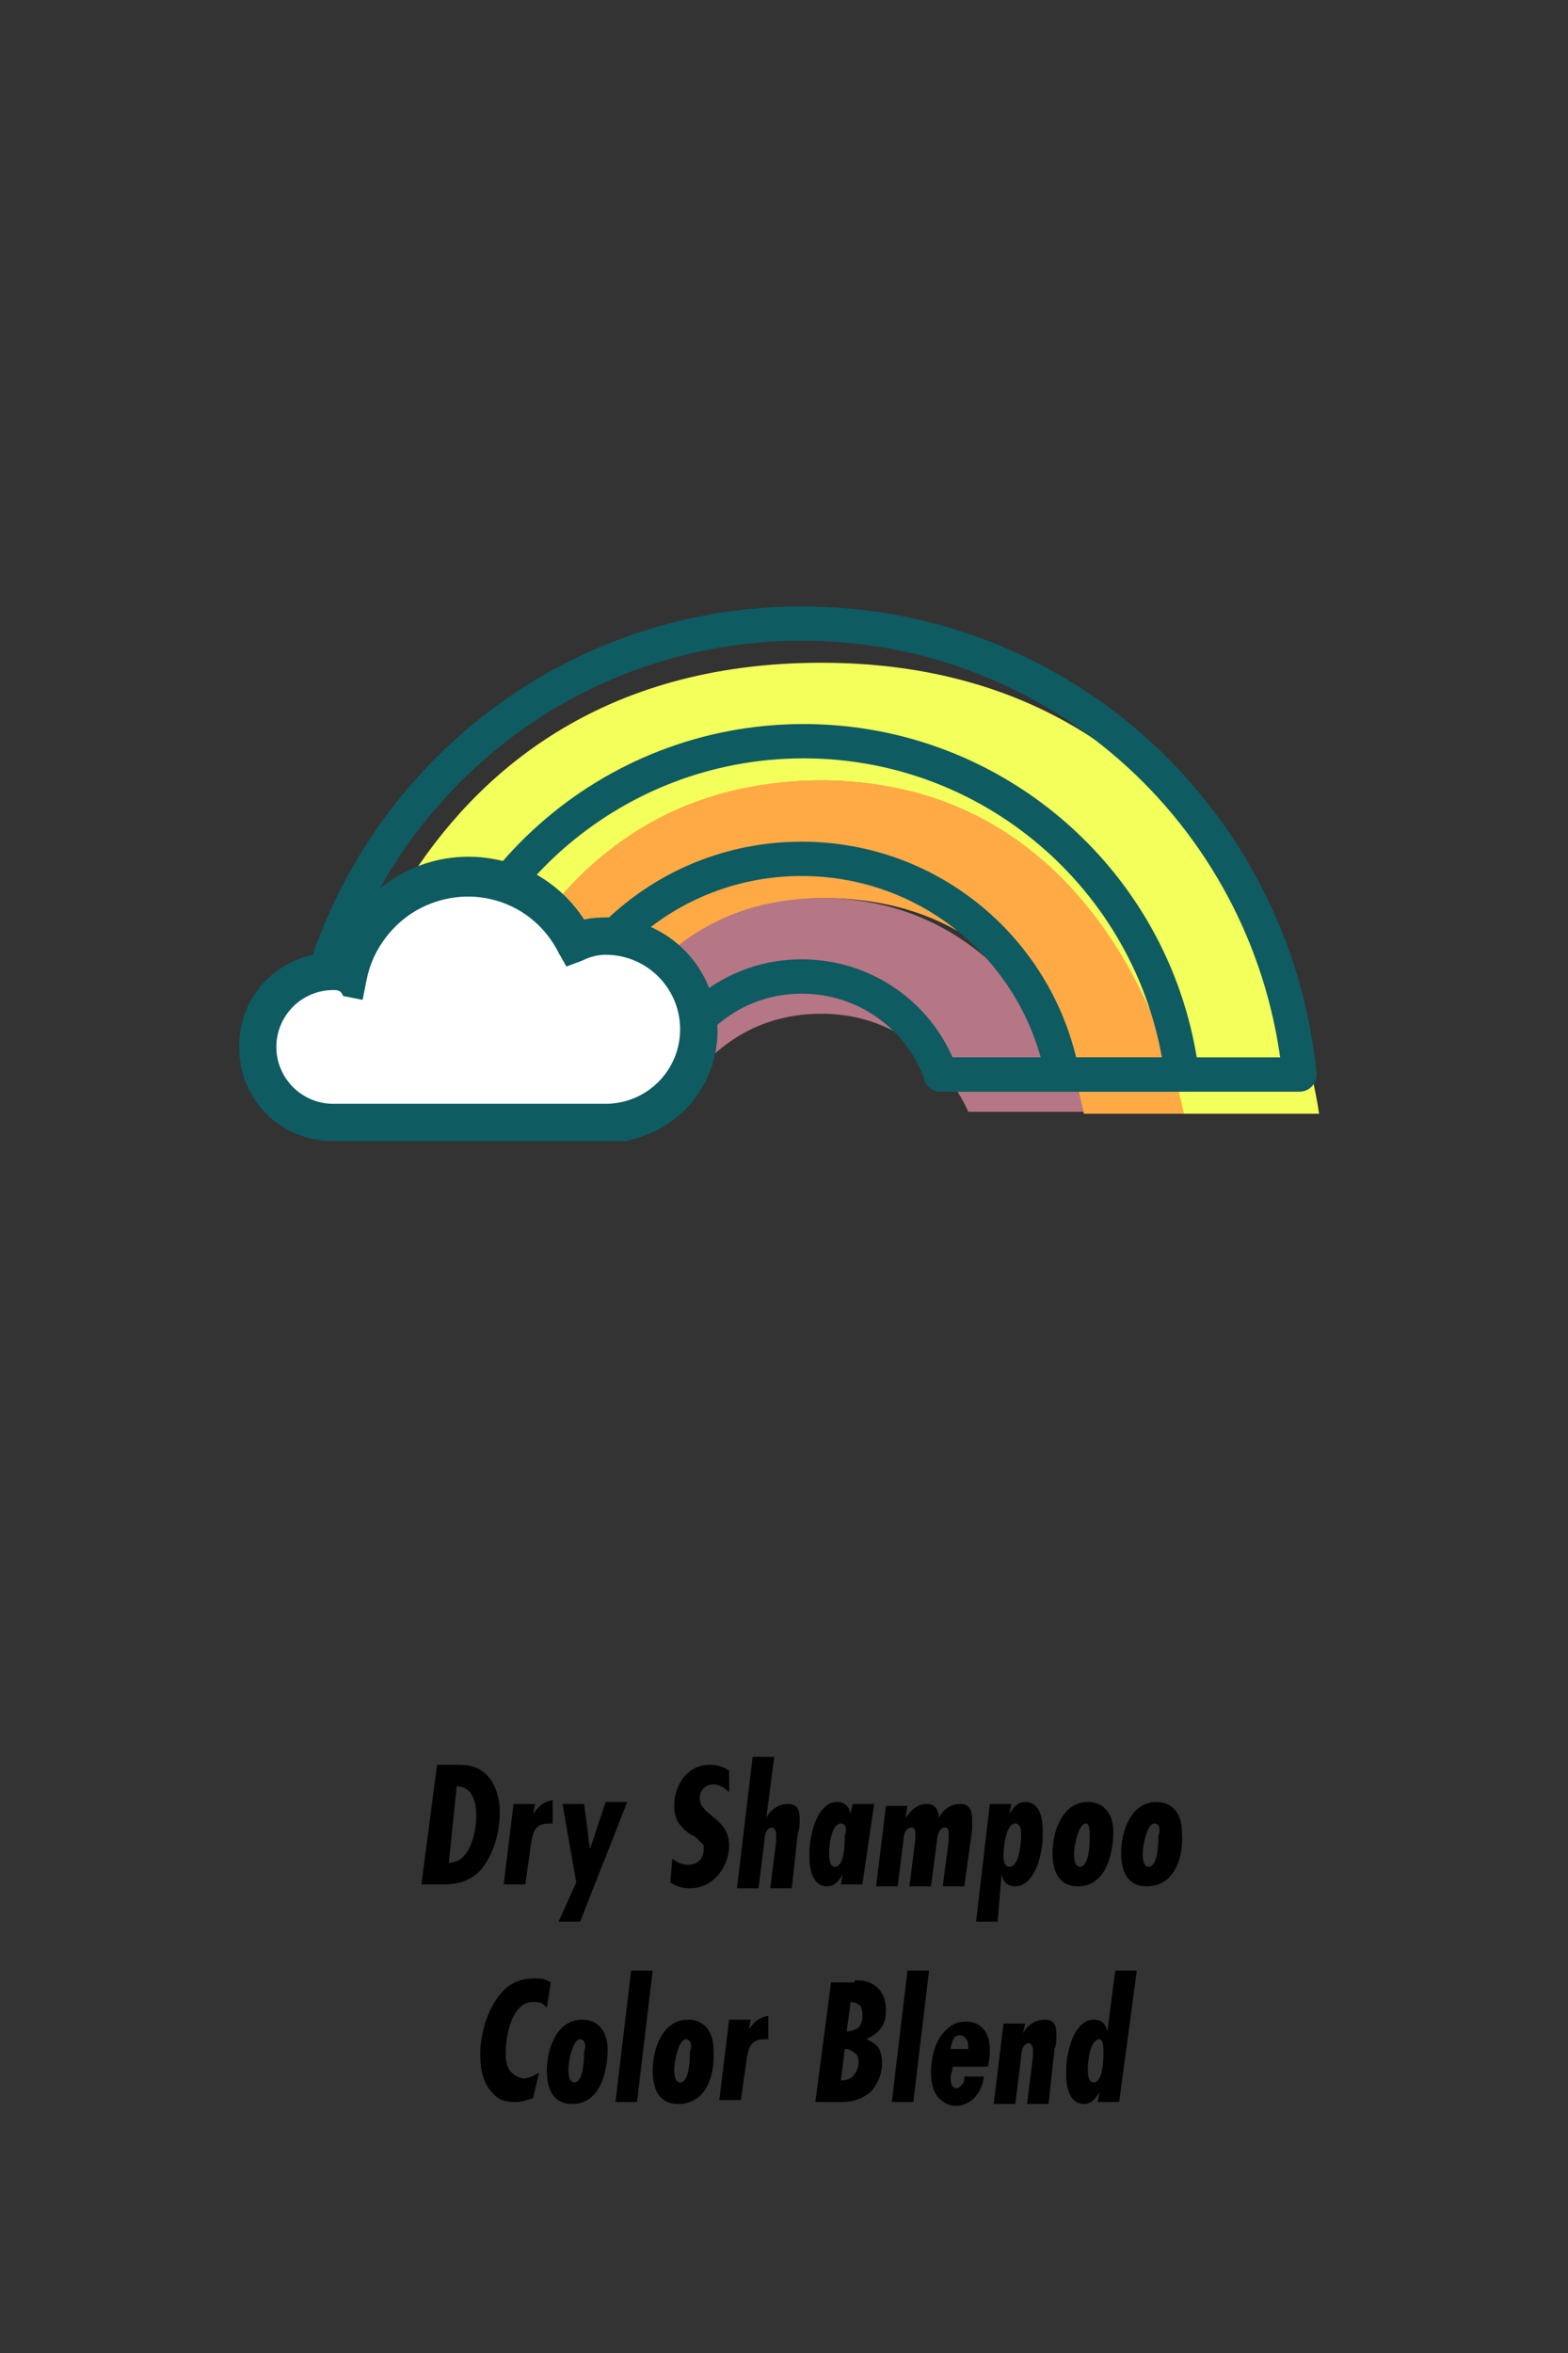 <?xml version="1.0" encoding="utf-8"?>
<!-- Generator: Adobe Illustrator 26.3.1, SVG Export Plug-In . SVG Version: 6.00 Build 0)  -->
<svg version="1.1" id="Layer_2_00000015315973493969804860000015160883131777238463_"
	 xmlns="http://www.w3.org/2000/svg" xmlns:xlink="http://www.w3.org/1999/xlink" x="0px" y="0px" viewBox="0 0 80 120"
	 style="enable-background:new 0 0 80 120;" xml:space="preserve">
<rect x="0" y="0" width="80" height="120" fill="#333333" stroke="none"/>
<style type="text/css">
	.st0{fill:#B57685;}
	.st1{fill:#FFAA45;}
	.st2{fill:#F3FF5A;}
	.st3{fill:none;stroke:#0E5B62;stroke-width:1.75;stroke-linecap:round;stroke-linejoin:round;stroke-miterlimit:10;}
	.st4{fill:#FFFFFF;}
	.st5{fill:#0E5B62;}
</style>
<g>
	<g>
		<path class="st0" d="M55.4,56.8c0,0-3-11-13.5-11S29.4,56.5,29.4,56.5h5c0,0,2-4.8,7.5-4.8s7.5,5,7.5,5H55.4z"/>
		<path class="st1" d="M60.4,56.8c0,0-1.9-17-18.5-17S23.2,56.4,23.2,56.4l6.4,0.3c0,0,1.9-10.9,12.4-10.9c11.5,0,13.3,11,13.3,11
			H60.4z"/>
		<path class="st2" d="M67.3,56.8c0,0-2.9-23-25.4-23S16.5,56.3,16.5,56.3h6.9c0,0,3-16.5,18.5-16.5s18.5,17,18.5,17H67.3z"/>
	</g>
	<path class="st3" d="M48,54.8c-1-2.9-3.8-5-7.1-5s-6,2.1-7.1,5"/>
	<path class="st3" d="M48,54.8h6.2c-1.2-6.3-6.7-11-13.3-11s-12.1,4.7-13.3,11h6.2"/>
	<path class="st3" d="M48,54.8h12.3c-1.2-9.6-9.4-17-19.3-17s-18.1,7.4-19.3,17h12.8"/>
	<path class="st3" d="M48,54.8"/>
	<path class="st3" d="M34.4,54.8"/>
	<path class="st3" d="M48.3,54.8h18c-1.3-12.9-12.1-23-25.4-23s-24.1,10.1-25.4,23h18.2"/>
	<g id="Group_3014_00000063630886689318572580000005227188424386901668_" transform="translate(0.977 13.868)">
		<g id="Group_3013_00000010306126731651631190000016065154244833979563_">
			<path id="Path_4537_00000017516744600713239540000008281300558398457272_" class="st4" d="M16,35.7c0.3,0,0.6,0.1,0.8,0.1
				c0.6-2.9,3.1-5,6.1-5c2.3,0,4.4,1.3,5.5,3.4c0.5-0.2,1-0.3,1.6-0.3c2.7,0,4.8,2.2,4.8,4.8c0,2.7-2.2,4.8-4.8,4.8c0,0,0,0,0,0H16
				c-2.2,0-3.9-1.8-3.8-4C12.2,37.4,13.9,35.7,16,35.7L16,35.7z"/>
		</g>
	</g>
	<g id="Group_3016_00000111903332843318506640000003415921127396369837_" transform="translate(0 12.892)">
		<g id="Group_3015_00000003067436854750084290000007401492595825081000_">
			<path id="Path_4538_00000054232084340782164110000014965957837040968380_" class="st5" d="M30.9,45.3H17c-2.7,0-4.8-2.1-4.8-4.8
				c0-2.7,2.1-4.8,4.8-4.8c0,0,0.1,0,0.1,0c1-2.9,3.7-4.9,6.8-4.9c2.4,0,4.6,1.2,5.9,3.2c3.1-0.6,6.1,1.4,6.7,4.6
				c0.6,3.1-1.4,6.1-4.6,6.7C31.6,45.3,31.3,45.3,30.9,45.3L30.9,45.3z M17,37.6c-1.6,0-2.9,1.3-2.9,2.9c0,1.6,1.3,2.9,2.9,2.9h13.9
				c2.1,0,3.8-1.7,3.8-3.8s-1.7-3.8-3.8-3.8c-0.4,0-0.8,0.1-1.2,0.3l-0.8,0.3l-0.4-0.7c-1.3-2.6-4.4-3.6-7-2.3
				c-1.4,0.7-2.5,2.1-2.8,3.7l-0.2,1l-1-0.2C17.4,37.6,17.2,37.6,17,37.6z"/>
		</g>
	</g>
</g>
<g>
	<path d="M23.2,90c0.4,0,0.8,0,1.2,0.2c0.8,0.4,1.1,1.4,1.1,2.2c0,1-0.3,2.2-1,3c-0.5,0.5-1.1,0.7-1.8,0.7h-1.2l0.8-6.1H23.2z
		 M22.9,95c1.1,0,1.4-1.6,1.4-2.4c0-0.7-0.2-1.5-1-1.5L22.9,95L22.9,95z"/>
	<path d="M28.2,93c-0.1,0-0.1,0-0.2,0c-0.7,0-0.8,0.4-0.9,1l-0.3,2.1h-1.1l0.5-4.1h1.1l-0.1,0.5c0.3-0.4,0.5-0.6,1-0.7L28.2,93z"/>
	<path d="M29.6,98h-1.1l0.9-2l-0.7-4h1.1l0.2,1.5c0,0.3,0.1,0.6,0.1,0.8l0.8-2.4H32L29.6,98z"/>
	<path d="M37.2,91.4C37,91.2,36.7,91,36.4,91c-0.4,0-0.7,0.3-0.7,0.7c0,0.9,1.5,1,1.5,2.4c0,1.1-0.8,2.2-2,2.2c-0.4,0-0.7-0.1-1-0.3
		l0.1-1.2c0.3,0.2,0.5,0.3,0.8,0.3c0.5,0,0.8-0.3,0.8-0.8c0-0.1,0-0.1,0-0.2c-0.1-0.1-0.2-0.2-0.3-0.3c-0.1-0.1-0.2-0.2-0.3-0.2
		c-0.6-0.4-0.9-0.8-0.9-1.5c0-1.1,0.7-2.1,1.8-2.1c0.4,0,0.7,0.1,1,0.3L37.2,91.4z"/>
	<path d="M39.1,92.7c0.2-0.4,0.6-0.7,1.1-0.7c0.5,0,0.6,0.3,0.6,0.8c0,0.2,0,0.5-0.1,0.7l-0.3,2.8h-1.1l0.3-2.4c0-0.1,0-0.3,0-0.4
		c0-0.1-0.1-0.3-0.2-0.3c-0.3,0-0.4,0.4-0.4,0.7l-0.3,2.4h-1.1l0.8-6.7h1.1L39.1,92.7z"/>
	<path d="M44,96.1h-1.1l0.1-0.5c-0.2,0.3-0.4,0.6-0.8,0.6c-0.8,0-0.9-1-0.9-1.5c0-0.4,0-0.7,0.1-1.1c0.1-0.6,0.5-1.7,1.3-1.7
		c0.4,0,0.6,0.2,0.7,0.6l0.1-0.5h1.1L44,96.1z M42.9,93c-0.5,0-0.6,1.2-0.6,1.5c0,0.2,0,0.7,0.3,0.7c0.5,0,0.5-1.3,0.5-1.6
		C43.2,93.4,43.2,93,42.9,93z"/>
	<path d="M46.2,92.7c0.3-0.4,0.6-0.7,1.1-0.7c0.4,0,0.6,0.3,0.6,0.7c0.2-0.4,0.6-0.7,1.1-0.7c0.5,0,0.6,0.4,0.6,0.8
		c0,0.2,0,0.3,0,0.5l-0.4,2.9h-1.1l0.3-2.3c0-0.1,0-0.3,0-0.4c0-0.1,0-0.3-0.2-0.3c-0.3,0-0.4,0.5-0.4,0.7l-0.3,2.3h-1.1l0.3-2.4
		c0-0.1,0-0.2,0-0.3c0-0.1,0-0.3-0.2-0.3c-0.3,0-0.4,0.4-0.4,0.6l-0.3,2.4h-1.1l0.5-4.1h1.1L46.2,92.7z"/>
	<path d="M51.5,92.5c0.2-0.3,0.4-0.6,0.8-0.6c0.8,0,0.9,0.9,0.9,1.5c0,0.4,0,0.7-0.1,1.1c-0.1,0.6-0.5,1.7-1.3,1.7
		c-0.4,0-0.6-0.2-0.7-0.6L50.9,98h-1.1l0.7-6h1.1L51.5,92.5z M51.8,93c-0.5,0-0.6,1.3-0.6,1.6c0,0.2,0,0.6,0.3,0.6
		c0.5,0,0.6-1.2,0.6-1.6C52.1,93.4,52.1,93,51.8,93z"/>
	<path d="M55,96.2c-1,0-1.3-0.8-1.3-1.7c0-1.1,0.5-2.6,1.8-2.6c0.9,0,1.3,0.7,1.3,1.5C56.8,94.6,56.4,96.2,55,96.2z M55.4,93
		c-0.4,0-0.6,1.2-0.6,1.5c0,0.2,0,0.7,0.3,0.7c0.5,0,0.5-1.3,0.5-1.6C55.6,93.4,55.6,93,55.4,93z"/>
	<path d="M58.5,96.2c-1,0-1.3-0.8-1.3-1.7c0-1.1,0.5-2.6,1.8-2.6c0.9,0,1.3,0.7,1.3,1.5C60.4,94.6,60,96.2,58.5,96.2z M58.9,93
		c-0.4,0-0.6,1.2-0.6,1.5c0,0.2,0,0.7,0.3,0.7c0.5,0,0.5-1.3,0.5-1.6C59.2,93.4,59.2,93,58.9,93z"/>
	<path d="M27.2,107c-0.3,0.1-0.6,0.2-0.9,0.2c-0.5,0-0.9-0.1-1.2-0.5c-0.4-0.4-0.6-1.1-0.6-1.9c0-1.1,0.4-2.5,1.2-3.3
		c0.4-0.4,0.9-0.6,1.6-0.6c0.3,0,0.5,0,0.8,0.2l-0.2,1.3c-0.2-0.3-0.5-0.3-0.7-0.3c-0.3,0-0.5,0.1-0.7,0.3c-0.5,0.5-0.7,1.6-0.7,2.3
		c0,0.2,0,0.7,0.3,1c0.2,0.2,0.5,0.3,0.6,0.3c0.2,0,0.5-0.1,0.8-0.3L27.2,107z"/>
	<path d="M29.2,107.3c-1,0-1.3-0.8-1.3-1.7c0-1.1,0.5-2.6,1.8-2.6c0.9,0,1.3,0.7,1.3,1.5C31,105.7,30.6,107.3,29.2,107.3z M29.6,104
		c-0.4,0-0.6,1.2-0.6,1.5c0,0.2,0,0.7,0.3,0.7c0.5,0,0.5-1.3,0.5-1.6C29.9,104.5,29.9,104,29.6,104z"/>
	<path d="M32.5,107.2h-1.1l0.8-6.7h1.1L32.5,107.2z"/>
	<path d="M34.6,107.3c-1,0-1.3-0.8-1.3-1.7c0-1.1,0.5-2.6,1.8-2.6c0.9,0,1.3,0.7,1.3,1.5C36.5,105.7,36.1,107.3,34.6,107.3z M35,104
		c-0.4,0-0.6,1.2-0.6,1.5c0,0.2,0,0.7,0.3,0.7c0.5,0,0.5-1.3,0.5-1.6C35.3,104.5,35.3,104,35,104z"/>
	<path d="M39.2,104c-0.1,0-0.1,0-0.2,0c-0.7,0-0.8,0.4-0.9,1l-0.3,2.1h-1.1l0.5-4.1h1.1l-0.1,0.5c0.3-0.4,0.5-0.6,1-0.7L39.2,104z"
		/>
	<path d="M43.6,101c0.4,0,0.8,0,1.2,0.4c0.3,0.3,0.4,0.7,0.4,1.1c0,0.5-0.1,0.8-0.4,1.1c-0.2,0.2-0.4,0.3-0.6,0.4
		c0.3,0.1,0.5,0.3,0.6,0.4c0.2,0.3,0.2,0.7,0.2,0.8c0,0.6-0.2,1-0.5,1.4c-0.5,0.5-1.1,0.6-1.6,0.6h-1.3l0.8-6.1H43.6z M42.9,106.1
		c0.3,0,0.5-0.1,0.6-0.2c0.2-0.2,0.3-0.5,0.3-0.7c0-0.2,0-0.4-0.2-0.5c-0.1-0.1-0.3-0.2-0.4-0.2h-0.1L42.9,106.1z M43.2,103.6
		c0.2,0,0.5-0.1,0.6-0.2c0.2-0.2,0.2-0.5,0.2-0.7c0-0.2-0.1-0.4-0.1-0.4c-0.1-0.1-0.3-0.2-0.5-0.2L43.2,103.6z"/>
	<path d="M46.6,107.2h-1.1l0.8-6.7h1.1L46.6,107.2z"/>
	<path d="M50.2,105.8c0,0.4-0.2,0.9-0.5,1.2c-0.3,0.3-0.7,0.4-0.9,0.4c-0.3,0-0.6-0.1-0.9-0.4c-0.2-0.2-0.4-0.6-0.4-1.3
		c0-0.7,0.2-1.7,0.8-2.2c0.3-0.3,0.6-0.4,1-0.4c0.3,0,0.6,0.1,0.8,0.3c0.4,0.4,0.4,0.9,0.4,1.2c0,0.1,0,0.4-0.1,0.8h-1.8
		c0,0.2-0.1,0.4-0.1,0.5c0,0.1,0,0.4,0.1,0.5c0,0,0.1,0.1,0.2,0.1c0.1,0,0.2-0.1,0.3-0.2c0.1-0.1,0.1-0.3,0.1-0.4H50.2z M49.4,104.6
		c0-0.1,0-0.1,0-0.2c0-0.1,0-0.3-0.1-0.4c-0.1-0.1-0.1-0.2-0.3-0.2c-0.1,0-0.2,0-0.3,0.1c-0.1,0.1-0.2,0.5-0.2,0.6H49.4z"/>
	<path d="M52.2,103.7c0.2-0.4,0.6-0.7,1.1-0.7c0.5,0,0.6,0.3,0.6,0.8c0,0.2,0,0.5-0.1,0.7l-0.3,2.8h-1.1l0.3-2.4c0-0.1,0-0.3,0-0.4
		c0-0.1-0.1-0.3-0.2-0.3c-0.3,0-0.4,0.4-0.4,0.7l-0.3,2.4h-1.1l0.5-4.1h1.1L52.2,103.7z"/>
	<path d="M57.1,107.2H56l0.1-0.5c-0.2,0.3-0.4,0.6-0.8,0.6c-0.8,0-0.9-1-0.9-1.5c0-0.4,0-0.7,0.1-1.1c0.1-0.6,0.5-1.7,1.3-1.7
		c0.4,0,0.6,0.2,0.7,0.6l0.4-3.1H58L57.1,107.2z M56.1,104c-0.5,0-0.6,1.2-0.6,1.5c0,0.2,0,0.7,0.3,0.7c0.5,0,0.5-1.3,0.5-1.6
		C56.3,104.5,56.3,104,56.1,104z"/>
</g>
</svg>
